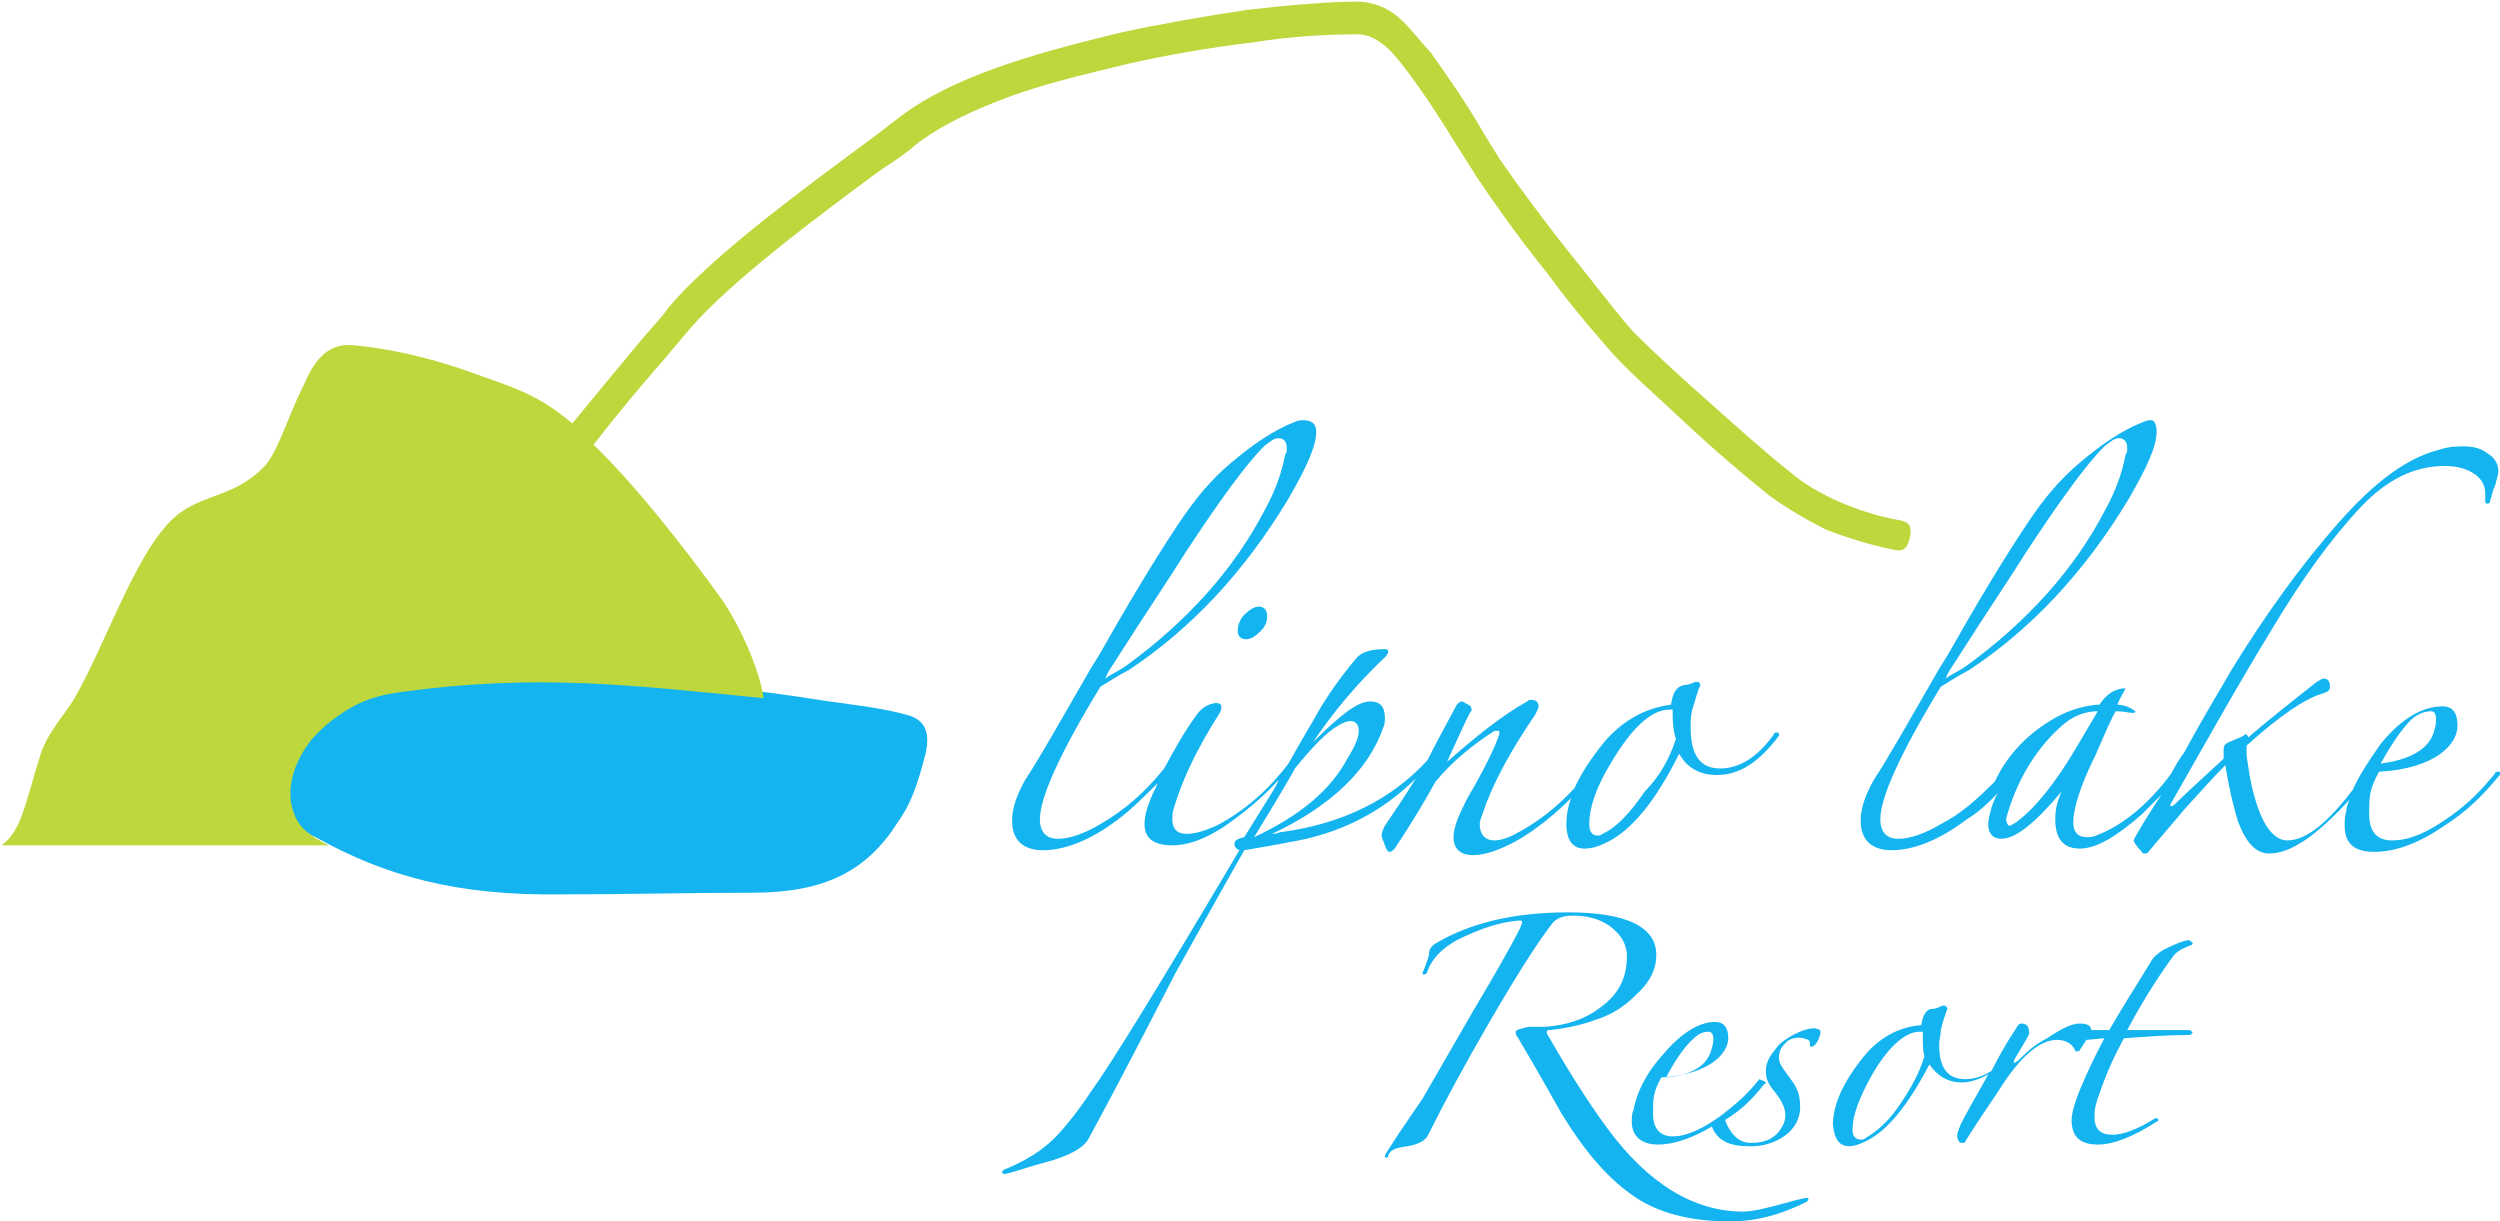 <?xml version="1.0" encoding="utf-8"?>
<!-- Generator: Adobe Illustrator 27.2.0, SVG Export Plug-In . SVG Version: 6.00 Build 0)  -->
<svg version="1.1" xmlns="http://www.w3.org/2000/svg" xmlns:xlink="http://www.w3.org/1999/xlink" x="0px" y="0px"
	 viewBox="0 0 152.9 74.7" style="enable-background:new 0 0 152.9 74.7;" xml:space="preserve">
<style type="text/css">
	.st0{display:none;}
	.st1{fill-rule:evenodd;clip-rule:evenodd;fill:#14B4F0;}
	.st2{fill-rule:evenodd;clip-rule:evenodd;fill:#BED73C;}
</style>
<g id="Mřížka" class="st0">
</g>
<g id="Vrstva_1">
</g>
<g id="Pracovní_plocha">
</g>
<g id="Vodicí_linky">
</g>
<g id="Page_1">
	<g id="Vrstva_1_00000029735258173229710050000000533308156171100037_">
		<g>
			<path class="st1" d="M134.1,57.7c0,0,0,0.1-0.1,0.1c-0.5,0.2-0.9,0.4-1.1,0.7c-1.1,1.5-2,3-2.8,4.5c0.8,0,2,0,3.8,0
				c0.1,0,0.1,0.1,0.2,0.1c0,0.1-0.1,0.2-0.2,0.2c-1.3,0-2.6,0.1-4,0.2c-0.6,1.1-1.1,2.2-1.5,3.4c-0.2,0.5-0.3,0.9-0.3,1.4
				c0,0.8,0.4,1.1,1.1,1.1c0.6,0,1.5-0.3,2.6-1c0,0,0.1,0,0.1,0c0.1,0,0.1,0,0.1,0.1c0,0.1-0.1,0.1-0.1,0.1
				c-1.4,0.9-2.6,1.4-3.6,1.4c-1.1,0-1.6-0.5-1.6-1.5c0-0.8,0.7-2.5,2-5l-1.1,0.1c0,0,0,0,0,0c-0.2,0.3-0.3,0.5-0.4,0.6
				c0,0.1-0.1,0.1-0.2,0.1c0,0-0.1,0-0.1-0.1c-0.2-0.4-0.6-0.6-1.1-0.6c-1,0-2.1,0.9-3.3,2.7c-0.5,0.8-1.3,1.9-2.3,3.5
				c0,0.1-0.1,0.1-0.2,0.1c-0.2,0-0.3-0.2-0.3-0.5c0-0.1,0.1-0.3,0.2-0.6c0.3-0.6,0.8-1.5,1.6-2.9c0-0.1,0.1-0.1,0.1-0.2
				c-0.5,0.3-1.1,0.5-1.6,0.5c-0.9,0-1.5-0.4-2-1.1c-1.3,2.5-2.6,4.1-3.9,4.7c-0.4,0.2-0.7,0.3-1,0.3c-0.6,0-0.9-0.4-1-1.3
				c0-1.2,0.6-2.6,1.9-4.2c0.9-1.1,2.1-1.8,3.5-1.9c0.1-0.6,0.3-1,0.7-1c0.2,0,0.4-0.1,0.6-0.2c0,0,0.1,0,0.1,0
				c0.1,0,0.2,0.1,0.2,0.2c-0.1,0.3-0.3,0.8-0.4,1.3c0,0.3-0.1,0.6-0.1,0.9c0,1.4,0.5,2.1,1.6,2.1c0.6,0,1.1-0.2,1.6-0.5
				c0.4-0.8,0.9-1.7,1.5-2.6c0.1-0.2,0.2-0.3,0.3-0.3c0.4,0,0.5,0.2,0.5,0.6c0,0.1-0.3,0.6-0.9,1.6c0,0.1-0.1,0.2,0,0.2
				c0.1,0,0.1-0.1,0.2-0.1c0.5-0.5,1-1,1.8-1.4c0.9-0.6,1.5-0.9,2-0.9c0.4,0,0.7,0.1,0.7,0.4h1.1c0.7-1.2,1.5-2.5,2.5-4.1
				c0.2-0.4,0.5-0.6,0.8-0.8c0.8-0.4,1.3-0.6,1.6-0.6C134,57.6,134.1,57.6,134.1,57.7L134.1,57.7z M80.5,26.4c0,0.9-0.6,2.2-1.7,4.1
				c-2.7,4.5-6,8-9.8,10.5c-0.4,0.2-0.9,0.5-1.7,1c-2.5,4.1-3.7,6.8-3.7,8.1c0,0.8,0.4,1.2,1.1,1.2c0.7,0,1.6-0.3,2.6-0.9
				c1.4-0.8,2.7-1.9,3.9-3.4c0.6-1.1,1.2-2.2,2-3.3c0.3-0.4,0.6-0.6,1.1-0.7c0,0,0.1,0,0.1,0h0c0.2,0,0.3,0.1,0.3,0.2
				c0,0.1,0,0.2-0.1,0.4c-1.4,2.2-2.3,4.1-2.8,5.8c-0.1,0.3-0.1,0.5-0.1,0.7c0,0.6,0.3,0.9,0.9,0.9c0.5,0,1.1-0.2,1.8-0.5
				c1.7-0.9,3.2-2.2,4.4-3.8c0.4-0.7,0.9-1.6,1.5-2.6c0.7-1.3,1.6-2.6,2.7-3.9c0.3-0.3,0.8-0.5,1.7-0.5c0.2,0,0.2,0.1,0.2,0.2
				c0,0.1-0.1,0.1-0.1,0.2c-1.8,1.7-3.3,3.5-4.5,5.3c1.6-1.6,2.7-2.5,3.5-2.5c0.6,0,0.9,0.3,0.9,1c0,0.2,0,0.4-0.1,0.6
				c-0.9,2.6-3.2,4.8-6.8,6.5c0.1,0,0.2,0,0.5-0.1c3.8-0.5,6.8-2,9-4.4c0.5-1,1.1-2.1,1.8-3.4c0.1-0.1,0.2-0.2,0.3-0.2
				c0.1,0,0.2,0.1,0.4,0.2c0.2,0.1,0.2,0.2,0.2,0.4c0-0.2-0.5,0.9-1.5,3.1c1.7-1.5,3.3-2.8,4.9-3.7c0.1-0.1,0.2-0.1,0.2-0.1
				c0.3,0,0.5,0.1,0.5,0.4c0,0.1-0.1,0.3-0.2,0.5c-1.5,2.2-2.6,4.2-3.2,6c-0.1,0.3-0.2,0.5-0.2,0.7c0,0.6,0.3,1,0.9,1
				c0.3,0,0.7-0.1,1.1-0.3c1.4-0.7,2.7-1.7,3.8-2.9c0.4-0.9,1-1.8,1.8-2.8c1.1-1.3,2.5-2.1,4.1-2.3c0.1-0.7,0.3-1.1,0.8-1.2
				c0.2,0,0.5-0.1,0.7-0.2c0,0,0.1,0,0.1,0c0.1,0,0.2,0.1,0.2,0.2c-0.2,0.4-0.3,0.9-0.5,1.5c-0.1,0.4-0.1,0.7-0.1,1.1
				c0,1.7,0.6,2.5,1.8,2.5c1.2,0,2.3-0.7,3.3-2.1c0-0.1,0.1-0.1,0.2-0.1c0.1,0,0.1,0.1,0.1,0.1c0,0,0,0.1,0,0.1
				c-1.2,1.6-2.4,2.4-3.8,2.4c-1,0-1.8-0.4-2.3-1.3c-1.5,3-3,4.8-4.6,5.5c-0.4,0.2-0.8,0.3-1.2,0.3c-0.7,0-1.1-0.5-1.1-1.5
				c0-0.5,0.1-1.1,0.3-1.6c-1,1-2.1,1.9-3.3,2.6c-1.1,0.6-2,0.9-2.7,0.9c-0.8,0-1.2-0.4-1.2-1.1c0-0.6,0.3-1.3,0.8-2.3
				c1-1.7,1.7-3.1,2-4v-0.1c0-0.1,0-0.1-0.1-0.1c0,0-0.1,0-0.2,0c-1.4,0.9-2.6,1.9-3.6,3.1c-0.5,0.9-1.3,2.3-2.5,4.1
				c-0.1,0.1-0.2,0.2-0.3,0.2c-0.1,0-0.2-0.1-0.3-0.4c-0.1-0.3-0.2-0.5-0.2-0.6c0-0.2,0.1-0.4,0.2-0.6c0.4-0.6,1.1-1.6,1.9-2.9
				c-2.1,2.1-4.7,3.4-7.7,3.9c0,0-1,0.2-2.8,0.5c-0.8,1.4-2.2,3.9-4.2,7.5c-1,1.9-2.7,5.3-5.3,10.1c-0.3,0.6-1.2,1.1-2.7,1.5
				c-0.8,0.2-1.6,0.5-2.4,0.7h0c-0.1,0-0.2,0-0.2-0.1c0-0.1,0.1-0.2,0.2-0.2c1.2-0.5,2.2-1.1,3-1.9c0.6-0.6,1.4-1.6,2.2-2.8
				C68,65,71,60.1,75.8,52c-0.2-0.1-0.3-0.2-0.3-0.4c0-0.2,0.2-0.3,0.6-0.4l1.8-2.9c0.1-0.2,0.2-0.3,0.3-0.6c-1,1.1-2.1,2-3.4,2.9
				c-1.1,0.7-2.1,1.1-3.1,1.1c-1.1,0-1.7-0.4-1.7-1.3c0-0.4,0.1-0.9,0.4-1.6c0.1-0.3,0.3-0.6,0.4-0.9c-0.8,0.8-1.6,1.6-2.4,2.2
				c-1.7,1.3-3.3,1.9-4.6,1.9c-1.2,0-1.9-0.6-1.9-1.8c0-0.8,0.3-1.6,0.8-2.5c0.8-1.2,2.1-3.5,4-6.8l0.5-0.8c1.7-3,3.3-5.7,4.9-8.1
				c1-1.5,2-2.7,3.2-3.7c1.3-1.1,2.6-2,3.9-2.5c0.2-0.1,0.4-0.1,0.5-0.1C80.2,25.7,80.5,25.9,80.5,26.4L80.5,26.4z M78.7,27.4
				c0-0.4-0.2-0.6-0.5-0.6c-0.3,0-0.5,0.2-0.9,0.5c-1.1,1.1-2.7,3.3-4.8,6.5c-0.8,1.3-2.3,3.5-4.4,6.8c-0.2,0.3-0.4,0.6-0.5,0.9
				c0.4-0.3,0.9-0.5,1.3-0.8c3.7-2.7,6.6-5.9,8.5-9.6c0.6-1.1,1-2.2,1.2-3.3C78.7,27.7,78.7,27.6,78.7,27.4L78.7,27.4z M77.5,37.7
				c0,0.3-0.1,0.6-0.4,0.9s-0.6,0.5-0.9,0.5c-0.3,0-0.5-0.2-0.5-0.5c0-0.3,0.1-0.7,0.4-1c0.3-0.3,0.6-0.5,0.9-0.5
				S77.5,37.3,77.5,37.7L77.5,37.7z M83.1,44.7c0-0.4-0.2-0.6-0.5-0.6c-0.4,0-1.1,0.4-1.9,1.2c-0.6,0.6-1.1,1.2-1.5,1.7
				c-0.1,0.2-0.9,1.6-2.5,4.2c2.8-1.3,4.7-2.9,5.7-4.8C82.9,45.6,83.1,45.1,83.1,44.7L83.1,44.7z M102.5,45.2
				c-0.1-0.3-0.2-0.8-0.2-1.4v-0.4c-0.1,0-0.1,0-0.2,0c-1.1,0-2.3,1.1-3.6,3.3c-0.9,1.5-1.3,2.7-1.3,3.7c0,0.5,0.2,0.7,0.5,0.7
				c0.1,0,0.2,0,0.3-0.1c0.9-0.4,1.7-1.3,2.6-2.6C101.5,47.5,102.1,46.4,102.5,45.2L102.5,45.2z M131.9,26.4c0,0.9-0.6,2.2-1.7,4.1
				c-2.7,4.5-6,8-9.8,10.5c-0.4,0.2-0.9,0.5-1.7,1c-2.5,4.1-3.7,6.8-3.7,8.1c0,0.8,0.4,1.2,1.1,1.2c0.7,0,1.6-0.3,2.6-0.9
				c1.2-0.6,2.2-1.5,3.3-2.6c0.8-1.7,2.1-3,3.7-3.9c0.9-0.5,1.7-0.7,2.5-0.8h0.2c0.4-0.6,0.9-1,1.6-1c-0.2,0.4-0.4,0.7-0.5,1
				c0.3,0,0.7,0.1,1.1,0.4c0,0.1-0.1,0.1-0.1,0.1c0,0,0,0,0,0h-0.1c-0.2,0-0.5-0.1-1-0.1c-0.2,0.3-0.6,1.2-1.2,2.6
				c-1,2-1.4,3.4-1.4,4.2c0,0.6,0.3,0.9,0.8,0.9c0.2,0,0.4,0,0.6-0.1c1.6-0.6,3.2-1.9,4.6-3.8c0.2-0.4,0.5-0.9,0.8-1.3
				c1.3-2.4,2.3-4,2.8-4.9c2.2-3.6,4.4-6.6,6.6-9.1c2.2-2.5,4.2-4,6.2-4.5c0.6-0.2,1.1-0.2,1.5-0.2c0.5,0,1,0.1,1.4,0.4
				c0.5,0.3,0.7,0.7,0.7,1.1c0,0.2-0.1,0.5-0.2,0.9c-0.2,0.4-0.2,0.7-0.3,0.9c0,0.2-0.1,0.2-0.2,0.2c-0.1,0-0.1-0.1-0.1-0.2
				c0-0.1,0-0.1,0-0.2c0-0.1,0-0.2,0-0.2c0-0.6-0.3-1-0.8-1.3c-0.5-0.3-1.1-0.4-1.7-0.4c-1.8,0-3.5,0.8-5.1,2.5
				c-1.8,1.9-3.6,4.4-5.4,7.4c-2.2,3.6-4.2,7.2-6.2,10.7c-0.1,0.2-0.1,0.2,0,0.2c0,0,0.1,0,0.2-0.1c0.6-0.6,1.6-1.5,3-2.8
				c0-0.1,0-0.3,0-0.5v-0.1c0-0.2,0.1-0.3,0.3-0.4c0.7-0.3,1-0.4,1-0.5c0.1,0,0.2,0.1,0.2,0.2c1.4-1.2,2.8-2.3,4.2-3.4
				c0.2-0.1,0.3-0.2,0.4-0.2c0.3,0,0.4,0.2,0.4,0.5c0,0.2-0.1,0.3-0.4,0.4c-1.1,0.3-2.7,1.4-4.7,3.2c0,0.1,0,0.3,0,0.5
				c0,0.2,0.1,0.7,0.2,1.4c0.5,2.6,1.3,3.9,2.3,3.9c1.1,0,2.4-1,4-3.1c0.4-0.9,1-1.8,1.7-2.8c1.3-1.6,2.6-2.3,3.8-2.3
				c0.8,0,0.9,0.7,0.9,1.2c0,1.1-1.3,2.6-4.8,2.8c-0.6,1.1-0.6,1.5-0.6,2.6c0,1.1,0.5,1.6,1.4,1.6c1.1,0,2.2-0.5,3.6-1.5
				c1.1-0.8,1.8-1.5,2.7-2.6c0-0.1,0.1-0.1,0.2-0.1c0.1,0,0.1,0,0.1,0.1c0,0.1,0,0.1-0.1,0.2c-1,1.2-1.9,2.1-3.3,3
				c-1.6,1.1-3,1.6-4.3,1.6c-1.2,0-1.8-0.5-1.8-1.6c0-0.3,0-0.6,0.1-0.9c0-0.2,0.1-0.5,0.2-0.7c-2,2.2-3.6,3.3-4.9,3.3
				c-0.8,0-1.4-0.6-1.9-1.9c-0.2-0.6-0.5-1.7-0.8-3.5c-0.7,0.7-1.5,1.6-2.5,2.7c-1,1.2-1.8,2.1-2.2,2.6c-0.1,0.1-0.1,0.1-0.2,0.1
				c-0.1,0-0.2,0-0.2-0.1c-0.3-0.3-0.5-0.6-0.5-0.7c0-0.1,0.1-0.2,0.2-0.4c0.4-0.7,0.9-1.5,1.5-2.4c-0.4,0.4-0.8,0.8-1.2,1.2
				c-1.6,1.4-2.8,2.1-3.8,2.1c-1,0-1.5-0.6-1.5-1.8c0-0.5,0.1-1.1,0.4-1.7c-1.6,1.9-2.8,2.9-3.7,2.9c-0.5,0-0.8-0.3-0.8-0.9
				c0-0.3,0.1-0.6,0.2-1c0.1-0.3,0.2-0.6,0.4-0.9c-0.6,0.6-1.2,1.2-1.9,1.6c-1.7,1.3-3.3,1.9-4.6,1.9c-1.2,0-1.9-0.6-1.9-1.8
				c0-0.8,0.3-1.6,0.8-2.5c0.8-1.2,2.1-3.5,4-6.8l0.5-0.8c1.7-3,3.3-5.7,4.9-8.1c1-1.5,2-2.7,3.2-3.7c1.3-1.1,2.6-2,3.9-2.5
				c0.2-0.1,0.4-0.1,0.5-0.1C131.7,25.7,131.9,25.9,131.9,26.4L131.9,26.4z M130.1,27.4c0-0.4-0.2-0.6-0.5-0.6
				c-0.3,0-0.5,0.2-0.9,0.5c-1.1,1.1-2.7,3.3-4.8,6.5c-0.8,1.3-2.3,3.5-4.4,6.8c-0.2,0.3-0.4,0.6-0.5,0.9c0.4-0.3,0.9-0.5,1.3-0.8
				c3.7-2.7,6.6-5.9,8.5-9.6c0.6-1.1,1-2.2,1.2-3.3C130.1,27.7,130.1,27.6,130.1,27.4L130.1,27.4z M128.3,43.5L128.3,43.5
				c-0.8,0-1.5,0.3-2.1,0.8c-1.5,1.3-2.7,3.1-3.4,5.4c-0.1,0.3-0.1,0.4-0.1,0.4c0,0.2,0.1,0.4,0.2,0.4c0.1,0,0.2-0.1,0.4-0.2
				c1.2-0.9,2.4-2.4,3.7-4.6L128.3,43.5L128.3,43.5z M110.6,73.3c0,0.1,0,0.1-0.1,0.2c-1.6,0.8-3.1,1.2-4.7,1.2
				c-2.4,0-4.5-0.5-6.1-1.7c-1.4-1-2.8-2.6-4.2-4.9c-0.5-0.9-1.4-2.5-2.7-4.7c-0.1-0.1-0.1-0.2-0.1-0.3c0-0.1,0.3-0.2,0.8-0.3
				c0.3,0,0.6,0,1,0c1.4-0.1,2.5-0.5,3.4-1.2c1.1-0.8,1.6-1.8,1.6-3.1c0-0.8-0.4-1.4-1.1-1.9c-0.6-0.4-1.3-0.6-2.2-0.6
				c-0.5,0-0.9,0.1-1.2,0.4c-0.8,1-2.1,3-3.9,6.1c-1.4,2.4-2.7,4.8-3.8,7c-0.2,0.3-0.6,0.5-1.2,0.6c-0.7,0.1-1.1,0.2-1.2,0.6
				c0,0.1-0.1,0.1-0.1,0.1c-0.1,0-0.1,0-0.1-0.1c0-0.1,0.3-0.5,0.8-1.3c0.6-0.9,1.1-1.6,1.5-2.2L90,62c1.3-2.2,2.3-3.9,3-5.3
				c0-0.1,0.1-0.2,0.1-0.3c0-0.1-0.1-0.1-0.2-0.1c-1.2,0.1-2.4,0.5-3.8,1.2c-0.9,0.5-1.5,1.1-1.8,1.9c0,0.1-0.1,0.2-0.2,0.2
				c-0.1,0-0.1,0-0.1-0.1c0,0,0.1-0.2,0.2-0.5c0.1-0.3,0.2-0.5,0.2-0.7c0-0.2,0.1-0.4,0.4-0.6c2.2-1.3,4.9-1.9,8.1-1.9
				c3.6,0,5.4,0.9,5.4,2.6c0,0.9-0.4,1.7-1.3,2.5c-0.7,0.7-1.5,1.2-2.5,1.5c-0.8,0.3-1.8,0.5-2.7,0.6c-0.1,0-0.2,0-0.2,0.1
				c0,0,0,0.1,0,0.1c1.1,1.9,2.3,3.9,3.7,5.8c2.5,3.4,5.3,5.1,8.3,5.1c0.6,0,1.4-0.2,2.5-0.5C110.2,73.3,110.6,73.2,110.6,73.3
				C110.6,73.2,110.6,73.2,110.6,73.3L110.6,73.3z M108,66.2c0,0,0,0.1-0.1,0.1c-0.7,0.9-1.4,1.6-2.4,2.2c0.3,0.8,0.8,1.4,1.6,1.4
				c0.9,0,1.6-0.3,2-1.2c0.3-0.8-0.2-1.5-0.7-2.1c-0.3-0.4-0.4-0.7-0.4-1.1c0-0.6,0.3-1,0.8-1.6c0.5-0.5,2-1.3,2.5-0.9
				c0.1,0.1,0,0.4-0.1,0.6c-0.1,0.3-0.5,0.6-0.5,0.3c0-0.4-0.2-0.3-0.4-0.4c-0.3-0.1-0.9,0-1.1,0.3c-0.2,0.2-0.4,0.4-0.4,0.9
				c0,0.3,0.2,0.6,0.5,1c0.6,0.8,0.8,1.1,0.8,2.1c-0.1,1.7-2,2.4-3.2,2.3c-1.2,0-1.9-0.4-2.2-1.2c-1.2,0.7-2.3,1.1-3.3,1.1
				c-1,0-1.6-0.5-1.6-1.4c0-0.3,0-0.5,0.1-0.7c0.2-1.1,0.8-2.3,1.8-3.4c1.1-1.3,2.2-2,3.2-2c0.7,0,0.8,0.6,0.8,1
				c0,0.9-1.1,2.2-4.1,2.4c-0.5,0.9-0.5,1.3-0.5,2.2c0,0.9,0.4,1.4,1.2,1.4c0.9,0,1.9-0.5,3-1.3c0.9-0.7,1.6-1.3,2.3-2.2
				C107.8,66.1,107.9,66.1,108,66.2C108,66.1,108,66.1,108,66.2L108,66.2z M104.5,63.1c-0.3,0-0.6,0.1-0.9,0.4
				c-0.6,0.5-1.3,1.6-1.7,2.4c2-0.2,2.6-1,2.8-1.8C104.8,63.8,104.9,63.1,104.5,63.1L104.5,63.1z M148.7,43.5
				c-0.3,0-0.7,0.1-1.1,0.4c-0.7,0.6-1.5,1.9-2,2.8c2.3-0.3,3.1-1.2,3.3-2.1C149,44.3,149.1,43.5,148.7,43.5L148.7,43.5z
				 M117.7,64.6c-0.1-0.3-0.1-0.7-0.1-1.2v-0.3c0,0-0.1,0-0.2,0c-0.9,0-2,1-3,2.8c-0.7,1.3-1.1,2.3-1.1,3.2c0,0.4,0.2,0.6,0.5,0.6
				c0.1,0,0.2,0,0.3-0.1c0.7-0.4,1.5-1.1,2.2-2.2C116.9,66.5,117.4,65.6,117.7,64.6L117.7,64.6z"/>
			<path class="st1" d="M17.6,48.9c0-2.9,1.5-4.5,3.7-5.8c1.8-1.1,5-1.4,7.2-1.6c3.7-0.3,7.5-0.2,12,0.2c3.3,0.3,5.7,0.5,8.9,1
				c2.5,0.4,4.1,0.5,6,1c1.2,0.3,1.6,1.1,1.1,2.8c-0.4,1.5-0.8,2.7-1.6,3.8c-1.9,3-4.5,4.3-8.9,4.3c-4,0-7.6,0.1-11.6,0.1
				c-6.4,0.1-10.8-1.1-15.1-3.5C18.3,50.8,17.6,49.9,17.6,48.9L17.6,48.9z"/>
		</g>
		<path class="st2" d="M16.1,28.6c0.9-0.9,1.4-2.9,2.5-5.1c0.4-0.9,1.1-2.4,2.7-2.4c1.9,0.1,4.8,0.7,7.3,1.6c2.8,1,4.3,1.4,6.4,3.2
			c1.4-1.7,2.8-3.4,4.3-5.2c0.5-0.6,1.1-1.2,1.6-1.9c2.5-3,7.9-7,12.1-10.1c0.8-0.6,1.6-1.2,2.1-1.6c1.6-1.2,3.5-2.1,5.7-2.9
			C63,3.4,65.6,2.7,68.5,2c2.3-0.5,5.1-1,7.8-1.4c2.6-0.3,5.1-0.5,6.7-0.5c1.1,0,2.1,0.5,2.8,1.2C86.5,2,87,2.7,87.5,3.2
			c1.2,1.7,2.3,3.3,3.1,4.7c0.4,0.7,0.8,1.3,1.1,1.8c1.1,1.6,2.8,3.9,4.4,5.9c1.7,2.1,3.2,4.1,3.9,4.8c1,1,2.5,2.4,4.2,3.9
			c1.9,1.7,3.8,3.4,5.2,4.5c0.9,0.8,2,1.4,3.1,1.9c1.2,0.5,2.4,0.9,3.6,1.1c0.5,0.1,0.9,0.2,0.7,1.1c-0.2,0.9-0.6,0.8-1.1,0.7
			c-1.4-0.3-2.7-0.7-4-1.2c-1.2-0.6-2.4-1.3-3.5-2.1c-1.5-1.2-3.5-2.9-5.3-4.6c-1.6-1.5-3.2-2.9-4.2-4c-0.7-0.8-2.4-2.7-4-4.9
			c-1.7-2.1-3.4-4.5-4.4-6c-0.3-0.5-0.7-1.1-1.2-1.9c-0.8-1.3-1.8-2.9-3-4.5c-0.4-0.5-0.8-1.1-1.4-1.6c-0.5-0.4-1-0.7-1.7-0.7
			c-1.6,0-4,0.1-6.4,0.5c-2.6,0.3-5.4,0.8-7.6,1.3c-2.9,0.7-5.4,1.3-7.5,2.1c-2.1,0.8-3.8,1.6-5.3,2.7c-0.7,0.6-1.4,1.1-2.2,1.6
			c-4.1,3-9.4,7-11.8,9.8c-0.5,0.6-1.1,1.3-1.6,1.9c-1.5,1.7-2.9,3.4-4.3,5.2c2.5,2.4,5.5,6.2,7.8,9.4c1.2,1.7,2.4,4.5,2.6,6.1
			c-8.1-0.8-13.8-1.5-22-0.4c-0.7,0.1-1.4,0.2-2.2,0.5c-0.9,0.3-2.4,1.2-3.5,2.5c-1,1.3-1.6,3-1,4.5c0.3,0.8,0.9,1.3,2.1,1.9l-20,0
			c1.2-0.9,1.4-2.4,2.3-5.3c0.4-1.5,1.5-2.6,2.1-3.6c2.1-3.6,4-9.7,6.6-11.5C12.7,30.2,14.4,30.3,16.1,28.6L16.1,28.6z"/>
	</g>
</g>
</svg>
